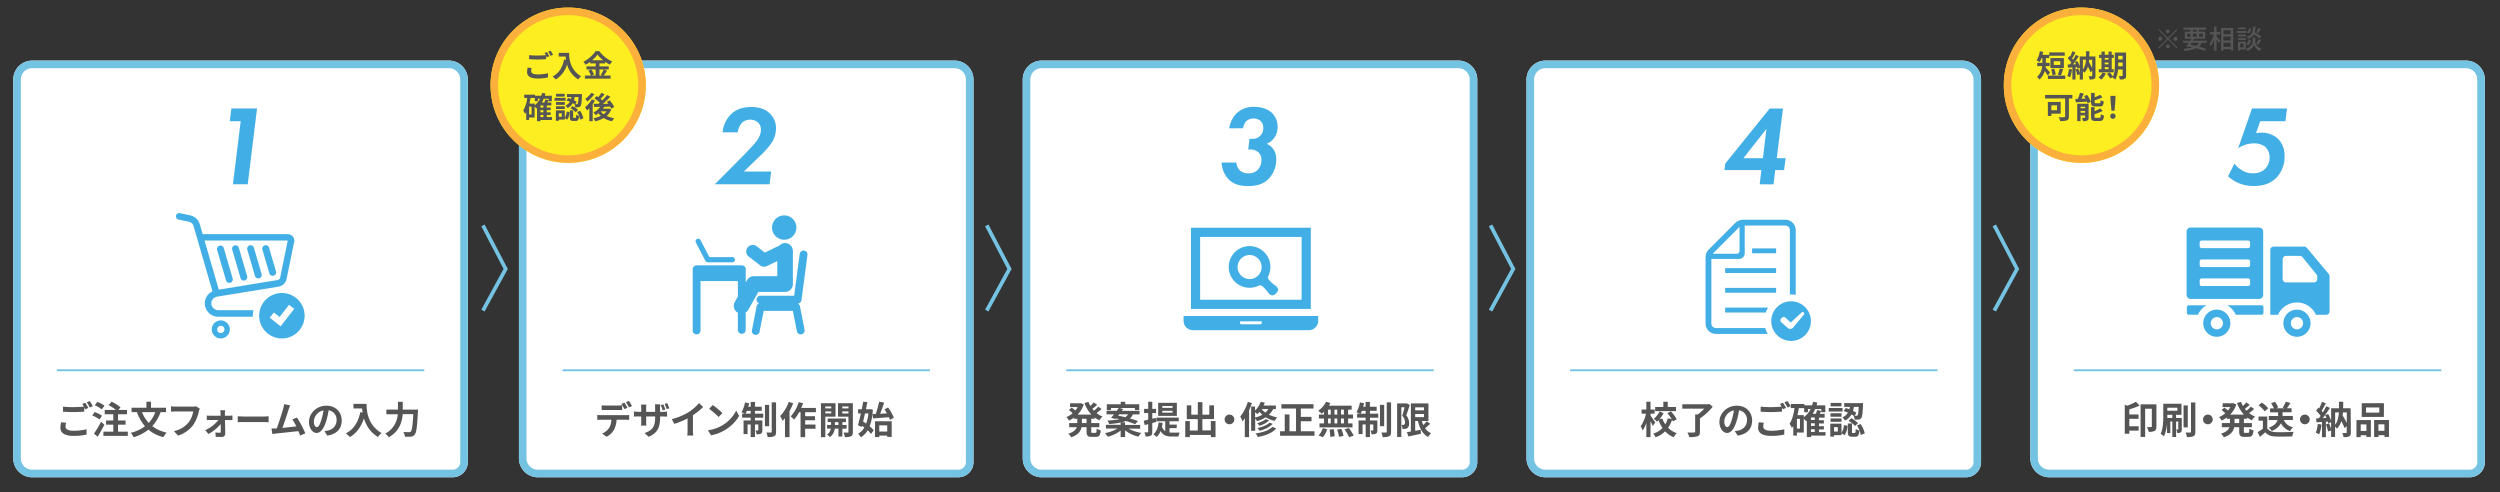 <svg id="レイヤー_1" data-name="レイヤー 1" xmlns="http://www.w3.org/2000/svg" viewBox="0 0 1320 260"><rect x="0" y="0" width="1320" height="260" fill="#333333" stroke="none"/><defs><style>.cls-1{fill:#fff;}.cls-2{fill:#74c3e2;}.cls-3{fill:#41aee5;}.cls-4{fill:#555;}.cls-5{fill:#fcee21;}.cls-6{fill:#fbb03b;}</style></defs><path class="cls-1" d="M17,32H237a10,10,0,0,1,10,10V244a8,8,0,0,1-8,8H17A10,10,0,0,1,7,242V42A10,10,0,0,1,17,32Z"/><path class="cls-2" d="M237,36a6,6,0,0,1,6,6V244a4,4,0,0,1-4,4H17a6,6,0,0,1-6-6V42a6,6,0,0,1,6-6H237m0-4H17A10,10,0,0,0,7,42V242a10,10,0,0,0,10,10H239a8,8,0,0,0,8-8V42a10,10,0,0,0-10-10Z"/><path class="cls-3" d="M127.08,64h-5.76l.84-6.72h13.56l-4.92,40H123Z"/><path class="cls-4" d="M34.61,225.22c0,1.3,1.22,2.2,4.1,2.2a28,28,0,0,0,7-.78l0,2.81a30.67,30.67,0,0,1-6.94.7c-4.58,0-6.88-1.54-6.88-4.31a14.61,14.61,0,0,1,.38-2.88l2.64.24A7.5,7.5,0,0,0,34.61,225.22Zm12-9.82-1.62.7c-.14-.3-.32-.64-.5-1v2.24c-1.4.1-3.88.24-5.78.24-2.1,0-3.84-.1-5.46-.22v-2.66a46.92,46.92,0,0,0,5.44.26c1.9,0,4.06-.12,5.6-.26a14.76,14.76,0,0,0-.86-1.42l1.58-.64A29.53,29.53,0,0,1,46.63,215.4Zm2.4-.92-1.6.68a21.2,21.2,0,0,0-1.62-2.76l1.6-.64A28.56,28.56,0,0,1,49,214.48Z"/><path class="cls-4" d="M52.53,221.48a15.38,15.38,0,0,0-3.8-2.1l1.22-1.8a16.1,16.1,0,0,1,3.9,1.9Zm2.58,2.78c-1.06,2.08-2.32,4.37-3.52,6.31l-2-1.61a53.27,53.27,0,0,0,3.78-6.3Zm-1.34-8.08a15.1,15.1,0,0,0-3.72-2.2l1.3-1.78a15.61,15.61,0,0,1,3.82,2Zm13.72,11.73v2.24H54.59v-2.24h5.24v-3.67H56V222h3.82v-3.28H55.29v-2.28h5.92a21.4,21.4,0,0,0-3.9-2.52l1.58-1.84a20,20,0,0,1,4.74,3l-1.16,1.38h4.6v2.28H62.31V222h4v2.24h-4v3.67Z"/><path class="cls-4" d="M84.79,217.6A21.65,21.65,0,0,1,80.41,225,19.07,19.07,0,0,0,88,228.42a11.78,11.78,0,0,0-1.71,2.39,19.3,19.3,0,0,1-7.92-3.95,23.58,23.58,0,0,1-7.8,4,13.91,13.91,0,0,0-1.5-2.33,20.86,20.86,0,0,0,7.48-3.46,23.67,23.67,0,0,1-4.26-7.48H69.47v-2.32h7.84v-3.16h2.42v3.16h7.94v2.32Zm-9.82,0a17.66,17.66,0,0,0,3.58,5.7A17.36,17.36,0,0,0,82,217.6Z"/><path class="cls-4" d="M105,217.14a20.55,20.55,0,0,1-3,7.28A16.08,16.08,0,0,1,94,230l-2.18-2.39a13.26,13.26,0,0,0,7.84-4.7,12.66,12.66,0,0,0,2.34-5.64H92.67c-.9,0-1.86,0-2.38.08v-2.82c.6.06,1.74.16,2.4.16h9.24a6.7,6.7,0,0,0,1.58-.16l2,1.26A8.74,8.74,0,0,0,105,217.14Z"/><path class="cls-4" d="M118.73,218.28c0,.36,0,.78,0,1.22h2.36c.52,0,1.28-.08,1.64-.12v2.42c-.48,0-1.1,0-1.54,0h-2.4c.06,2.38.12,5.1.14,7.15a1.74,1.74,0,0,1-1.94,1.76c-1,0-2.2,0-3.1-.1l-.16-2.28a18,18,0,0,0,2.3.17c.38,0,.52-.21.52-.62,0-1,0-2.44,0-4a22.76,22.76,0,0,1-6.46,5.27l-1.74-2a19.64,19.64,0,0,0,7-5.38h-4.28c-.58,0-1.3,0-1.88.08v-2.46a17.75,17.75,0,0,0,1.82.12h5.44c0-.44,0-.84,0-1.22s-.08-1.12-.16-1.66h2.58A14.66,14.66,0,0,0,118.73,218.28Z"/><path class="cls-4" d="M128.75,219.92h10.74c.94,0,1.82-.08,2.34-.12v3.14c-.48,0-1.5-.1-2.34-.1H128.75c-1.14,0-2.48,0-3.22.1V219.8C126.25,219.86,127.71,219.92,128.75,219.92Z"/><path class="cls-4" d="M152.39,216.2c-.64,2-2.26,7-3.26,9.72,2.44-.24,5.28-.56,7.3-.8a24.17,24.17,0,0,0-2.1-3.66l2.5-1a61.59,61.59,0,0,1,4.39,8.32L158.51,230c-.26-.68-.58-1.51-1-2.37-3.24.39-9.3,1-11.82,1.28l-1.88.25-.46-2.93c.68,0,1.54,0,2.2,0h.54c1.16-3,2.88-8.45,3.46-10.53a14.55,14.55,0,0,0,.48-2.32l3.18.66C153,214.58,152.69,215.32,152.39,216.2Z"/><path class="cls-4" d="M172.79,230l-1.5-2.38a17.39,17.39,0,0,0,1.86-.33,5.42,5.42,0,0,0,4.56-5.36,4.94,4.94,0,0,0-4.2-5.28,40.45,40.45,0,0,1-1.2,5.42c-1.2,4-2.92,6.53-5.1,6.53s-4.06-2.44-4.06-5.83c0-4.62,4-8.56,9.18-8.56,5,0,8.09,3.44,8.09,7.8S177.83,229.23,172.79,230Zm-5.5-4.49c.84,0,1.62-1.26,2.44-4a30,30,0,0,0,1.06-4.84,6.3,6.3,0,0,0-5.08,5.8C165.71,224.54,166.51,225.52,167.29,225.52Z"/><path class="cls-4" d="M193.55,213.24c0,3.78.54,11.08,7.91,15.43a12.4,12.4,0,0,0-1.92,2.08,16.9,16.9,0,0,1-7.37-9.87c-1.5,4.48-3.9,7.81-7.38,9.89a19,19,0,0,0-2.18-1.94c4.16-2.11,6.54-6,7.64-11.23l1.22.22c-.14-.76-.22-1.48-.28-2.16h-4.56v-2.42Z"/><path class="cls-4" d="M220.72,216.28s0,.82-.06,1.14c-.4,8-.8,11-1.68,12a2.7,2.7,0,0,1-2,1.13,20.34,20.34,0,0,1-3.2,0,5.48,5.48,0,0,0-.82-2.46c1.26.09,2.44.09,3,.09a1.18,1.18,0,0,0,.94-.31c.61-.62,1-3.25,1.32-9.19h-5.6c-.32,4.14-1.72,9-7.34,12.19a9.8,9.8,0,0,0-1.86-1.95A12.2,12.2,0,0,0,210,218.72h-6v-2.44h6.12v-4.12h2.54v4.12Z"/><path class="cls-3" d="M119.24,170a4.7,4.7,0,0,0-2.66-.82,4.76,4.76,0,1,0,3.94,7.42,4.7,4.7,0,0,0,.82-2.66,4.78,4.78,0,0,0-.38-1.85A4.7,4.7,0,0,0,119.24,170Zm-.89,4.68a1.94,1.94,0,0,1-.7.85,2,2,0,0,1-1.07.33,2,2,0,0,1-.74-.16A2,2,0,0,1,115,175a2,2,0,0,1-.32-1.07,1.86,1.86,0,0,1,.15-.75,1.92,1.92,0,0,1,1.76-1.17,1.86,1.86,0,0,1,.75.15,2,2,0,0,1,.84.7,1.88,1.88,0,0,1,.33,1.07A2,2,0,0,1,118.35,174.7Z"/><path class="cls-3" d="M121.6,149.29a1.83,1.83,0,0,0,1.24-2.27l-4.72-16.17a1.83,1.83,0,0,0-3.51,1l4.73,16.18A1.83,1.83,0,0,0,121.6,149.29Z"/><path class="cls-3" d="M127,146.84a1.82,1.82,0,0,0,3.5-1l-4.39-15a1.82,1.82,0,1,0-3.5,1Z"/><path class="cls-3" d="M134.62,145.68a1.82,1.82,0,1,0,3.5-1l-4.05-13.86a1.82,1.82,0,1,0-3.5,1Z"/><path class="cls-3" d="M142.24,144.43a1.83,1.83,0,0,0,3.51-1l-3.7-12.65a1.82,1.82,0,0,0-3.5,1Z"/><path class="cls-3" d="M115.25,163.77a3.58,3.58,0,0,1-1.43-.29,3.74,3.74,0,0,1-1.63-1.34,3.52,3.52,0,0,1,1.11-5,4.51,4.51,0,0,1,1.34-.51l32.45-5.28a5.16,5.16,0,0,0,4.23-4.08l4-19.51h0a3.23,3.23,0,0,0,.07-.69,3.44,3.44,0,0,0-3.44-3.44H107l-1.53-5.26h0a6.71,6.71,0,0,0-5-4.65l-5.49-1.18a1.72,1.72,0,1,0-.72,3.37l5.49,1.18a3.27,3.27,0,0,1,2.45,2.27l10,34.48a6.82,6.82,0,0,0-.66.34,7,7,0,0,0-2.53,2.61,7.27,7.27,0,0,0-.88,3.32h0v.17h0a7.14,7.14,0,0,0,3.14,5.74,7.12,7.12,0,0,0,4,1.22h18.24c0-.17,0-.33,0-.5a15,15,0,0,1,.29-2.94ZM108,127h43.93l-4,19.52a1.71,1.71,0,0,1-1.41,1.35l-31,5.05Z"/><path class="cls-3" d="M148.84,154.7a12,12,0,1,0,12,12A12,12,0,0,0,148.84,154.7Zm-.68,17.61-5.74-4.59L144.6,165l3,2.38,5-6.45,2.76,2.14Z"/><rect class="cls-2" x="30" y="195" width="194" height="1"/><path class="cls-1" d="M284,32H504a10,10,0,0,1,10,10V244a8,8,0,0,1-8,8H284a10,10,0,0,1-10-10V42A10,10,0,0,1,284,32Z"/><path class="cls-2" d="M504,36a6,6,0,0,1,6,6V244a4,4,0,0,1-4,4H284a6,6,0,0,1-6-6V42a6,6,0,0,1,6-6H504m0-4H284a10,10,0,0,0-10,10V242a10,10,0,0,0,10,10H506a8,8,0,0,0,8-8V42a10,10,0,0,0-10-10Z"/><path class="cls-3" d="M390.66,84c1.86-1.86,6.42-6.6,7.86-8.34s3.24-4.08,3.24-7.14a5.14,5.14,0,0,0-1.68-4,6.33,6.33,0,0,0-4-1.32,6.14,6.14,0,0,0-4.38,1.68,9,9,0,0,0-2.16,5h-8a15.42,15.42,0,0,1,3.78-8.88c3.24-3.6,7.38-4.5,11.34-4.5,3.36,0,7.08.66,10,3.6a10.58,10.58,0,0,1,3.06,7.74A13.9,13.9,0,0,1,407,76a49.61,49.61,0,0,1-6.48,7.08l-7.8,7.5h14.46l-.84,6.72H377.4Z"/><path class="cls-4" d="M317.27,219.2h13.1a15.13,15.13,0,0,0,1.82-.12v2.6c-.5,0-1.26-.06-1.82-.06h-4.82a12.69,12.69,0,0,1-1.28,5.14,9.44,9.44,0,0,1-4,3.85l-2.34-1.7a8.19,8.19,0,0,0,3.62-2.87,8.59,8.59,0,0,0,1.24-4.42h-5.5c-.58,0-1.36,0-1.92.08v-2.62A15.23,15.23,0,0,0,317.27,219.2Zm2.54-5.08h6.54a15.7,15.7,0,0,0,2.16-.16v2.58c-.68,0-1.46-.06-2.16-.06h-6.54c-.68,0-1.54,0-2.14.06V214A15,15,0,0,0,319.81,214.12Zm11.48,1.2-1.6.7a25.46,25.46,0,0,0-1.58-2.78l1.6-.66C330.21,213.32,330.91,214.58,331.29,215.32Zm2.4-.92-1.6.7a23.6,23.6,0,0,0-1.6-2.76l1.58-.66A31.28,31.28,0,0,1,333.69,214.4Z"/><path class="cls-4" d="M342.49,230.65l-2.14-2c3.86-1.37,5.56-3.09,5.56-8v-.76h-4.74v2.72c0,.9.06,1.7.08,2.1h-2.8a16.17,16.17,0,0,0,.12-2.1v-2.72h-1.7c-1,0-1.72.06-2.16.08v-2.72a13.22,13.22,0,0,0,2.16.18h1.7v-2c0-.58-.06-1.18-.12-1.8h2.84a16,16,0,0,0-.12,1.82v2h4.74v-2.1a13.2,13.2,0,0,0-.12-1.86h2.86a12.85,12.85,0,0,0-.14,1.86v2.1H350a11.85,11.85,0,0,0,2.2-.14v2.66c-.44,0-1.14-.06-2.18-.06h-1.5v.66C348.51,225.48,347.33,228.5,342.49,230.65Zm8.8-14.41-1.38.44a26.48,26.48,0,0,0-1-2.74l1.34-.44A20.28,20.28,0,0,1,351.29,216.24Zm2.11-.66L352,216a17.91,17.91,0,0,0-1.08-2.72l1.36-.44C352.67,213.66,353.13,214.82,353.4,215.58Z"/><path class="cls-4" d="M363.45,217.7a25.64,25.64,0,0,0,5.64-4.86l2.16,2.06a36.68,36.68,0,0,1-5.38,4.34v8.09a13.75,13.75,0,0,0,.18,2.62h-3.16a22.53,22.53,0,0,0,.14-2.62v-6.41A40.08,40.08,0,0,1,356,223.8l-1.26-2.52A32.16,32.16,0,0,0,363.45,217.7Z"/><path class="cls-4" d="M381.43,224.56a18.83,18.83,0,0,0,7.28-7.78l1.57,2.82a21.39,21.39,0,0,1-7.41,7.4,21.67,21.67,0,0,1-7.42,2.83l-1.68-2.65A20.44,20.44,0,0,0,381.43,224.56Zm0-6.46-2,2.08a41.58,41.58,0,0,0-5-4.32l1.88-2A40.39,40.39,0,0,1,381.43,218.1Z"/><path class="cls-4" d="M398.61,218.42H403v2.14h-4.38V222h3.9v5.11c0,.91-.14,1.48-.72,1.82a4.36,4.36,0,0,1-2.32.36,7.48,7.48,0,0,0-.58-2,7.27,7.27,0,0,0,1.24,0c.18,0,.24,0,.24-.24v-2.92h-1.76v6.65h-2.26v-6.65h-1.64v5.07h-2.12V222h3.76v-1.46h-4.54v-2.14h1.5a18.49,18.49,0,0,0-1.8-.76,15.62,15.62,0,0,0,1.84-5.18l2.18.46a18.64,18.64,0,0,1-.46,1.82h1.28v-2.52h2.26v2.52h3.58v2.16h-3.58Zm-2.26,0v-1.5h-2c-.22.56-.46,1.06-.68,1.5Zm9.76,6.6h-2.22V213.76h2.22Zm3.65-12.56V228c0,1.28-.26,1.92-1,2.32a8.2,8.2,0,0,1-3.44.46,10.44,10.44,0,0,0-.7-2.4c1,0,2.06,0,2.4,0s.44-.11.44-.45v-15.5Z"/><path class="cls-4" d="M418.79,212.92a31.15,31.15,0,0,1-1.92,4.16v13.71h-2.4v-10c-.42.5-.84,1-1.24,1.44a16.25,16.25,0,0,0-1.32-2.54,20.81,20.81,0,0,0,4.56-7.48Zm6.34,4.72v2.1h5.18v2.16h-5.18v2.26h5.45v2.2h-5.45v4.45h-2.44V217.64h-.76a22.21,22.21,0,0,1-2.62,3.88,16.18,16.18,0,0,0-1.82-1.66,19.85,19.85,0,0,0,4.24-7.54l2.3.58a23.64,23.64,0,0,1-1,2.48h7.77v2.26Z"/><path class="cls-4" d="M435.77,220v10.85h-2.32V212.88h7.7V220Zm0-5.38v1h3.14v-1Zm3.14,3.66v-1.08h-3.14v1.08Zm5.86,8.06v4.13h-2.08V226.3h-1.92a6.53,6.53,0,0,1-2.56,4.49,9.51,9.51,0,0,0-1.52-1.37,4.64,4.64,0,0,0,2-3.12h-2v-1.94h2.1v-1.5H437V221h9.66v1.88h-1.88v1.5H447v1.94Zm-2.08-1.94v-1.5h-1.86v1.5Zm7.62,3.67c0,1.22-.22,1.88-.93,2.26a7.18,7.18,0,0,1-3.29.46,8.42,8.42,0,0,0-.72-2.37c.9,0,1.88,0,2.18,0s.42-.12.42-.41v-8h-5.5v-7.12h7.84Zm-5.58-13.45v1H448v-1Zm3.24,3.7v-1.12h-3.24v1.12Z"/><path class="cls-4" d="M460.85,216.26a29.61,29.61,0,0,1-1.66,8.86,13.8,13.8,0,0,1,2.14,2.09l-1.42,1.9a14,14,0,0,0-1.76-1.89,11,11,0,0,1-3.62,3.67,9.59,9.59,0,0,0-1.44-1.9,8.26,8.26,0,0,0,3.26-3.27c-.4-.32-.82-.64-1.22-.92l-.2.7-1.92-1c.48-1.64,1-3.86,1.52-6.18h-1.46V216.1H455c.28-1.38.54-2.74.74-4l2.24.22c-.22,1.18-.48,2.46-.76,3.76H459l.4-.06Zm-4.12,2c-.34,1.5-.7,3-1,4.34.52.32,1.06.68,1.6,1.06a23.17,23.17,0,0,0,1.2-5.4Zm5.64.34a46.44,46.44,0,0,0,1.82-6.5l2.64.46c-.64,2-1.4,4.16-2.14,5.9l3.62-.2c-.42-.74-.85-1.46-1.3-2.1l1.88-1a22.11,22.11,0,0,1,3.05,5.42l-2.06,1.1a10.73,10.73,0,0,0-.5-1.38c-3,.24-6.13.46-8.41.62l-.24-2.28Zm-.36,3.84h8.81v8.27h-2.36V230h-4.21v.78H462Zm2.24,2.14v3.28h4.21V224.6Z"/><rect class="cls-2" x="297" y="195" width="194" height="1"/><polygon class="cls-2" points="255.88 164.48 254.12 163.52 265.87 141.99 254.11 119.46 255.89 118.54 268.13 142.01 255.88 164.48"/><path class="cls-1" d="M550,32H770a10,10,0,0,1,10,10V244a8,8,0,0,1-8,8H550a10,10,0,0,1-10-10V42A10,10,0,0,1,550,32Z"/><path class="cls-2" d="M770,36a6,6,0,0,1,6,6V244a4,4,0,0,1-4,4H550a6,6,0,0,1-6-6V42a6,6,0,0,1,6-6H770m0-4H550a10,10,0,0,0-10,10V242a10,10,0,0,0,10,10H772a8,8,0,0,0,8-8V42a10,10,0,0,0-10-10Z"/><path class="cls-3" d="M649,67.76a15,15,0,0,1,3.66-7.68,12.76,12.76,0,0,1,9.54-3.66c5,0,8,1.8,9.54,3.36A10.2,10.2,0,0,1,674.6,67a9.82,9.82,0,0,1-1.8,5.76,9.12,9.12,0,0,1-4,3.18,7.81,7.81,0,0,1,3.54,2.88,8.43,8.43,0,0,1,1.5,5.16,14.64,14.64,0,0,1-3.6,10c-3.36,3.72-7.56,4.26-11.34,4.26-3.18,0-7-.48-10-3.36a13.74,13.74,0,0,1-3.9-9.06h7.8a6.61,6.61,0,0,0,2,4.32,6.5,6.5,0,0,0,4.26,1.38,6.62,6.62,0,0,0,5.1-1.92,7.51,7.51,0,0,0,1.86-5.22,5,5,0,0,0-1.92-4.26,7.06,7.06,0,0,0-4.38-1.2h-.66l.66-5.64h1.08A5.52,5.52,0,0,0,667,67.4a4.71,4.71,0,0,0-1.5-3.6A5.88,5.88,0,0,0,658,64a6.83,6.83,0,0,0-1.62,3.72Z"/><path class="cls-4" d="M576.18,221.12v2.26h4.27v2.18h-4.27v2.16c0,.73.08.85.64.85h1.54c.52,0,.62-.4.7-2.29a6,6,0,0,0,2.15.94c-.25,2.65-.87,3.45-2.63,3.45H576.4c-2.16,0-2.7-.7-2.7-2.92v-2.19h-2.64c-.44,2.11-1.76,4.09-5.46,5.33a8.82,8.82,0,0,0-1.52-1.9c2.76-.85,4-2.09,4.46-3.43h-4v-2.18h4.28v-2.26h-1.68v-.66a16.35,16.35,0,0,1-2.66,1.58,10.34,10.34,0,0,0-1.44-1.8,12.37,12.37,0,0,0,3.32-2.06,21.35,21.35,0,0,0-2-1.7l1.5-1.24c.6.42,1.36,1,1.92,1.48a11.19,11.19,0,0,0,1.26-1.8H565v-2h5.22l.42-.08,1.58.74a13.91,13.91,0,0,1-3.24,5.32h7.24a18.3,18.3,0,0,1-3.64-6.12l2.14-.6a13.89,13.89,0,0,0,1,2.14,18.89,18.89,0,0,0,1.78-1.86l1.8,1.28c-.82.74-1.74,1.52-2.56,2.12.28.36.58.7.88,1a16.79,16.79,0,0,0,2.26-2.16l1.74,1.24A25.64,25.64,0,0,1,579,218.1a12.11,12.11,0,0,0,3.13,1.84,8.35,8.35,0,0,0-1.65,2,13.94,13.94,0,0,1-2.46-1.5v.64Zm-2.48,0h-2.46v2.26h2.46Z"/><path class="cls-4" d="M595.9,226.3a20.16,20.16,0,0,0,6.68,2.27,10.48,10.48,0,0,0-1.52,2,18.29,18.29,0,0,1-7-3.37v3.57h-2.36v-3.45a17.72,17.72,0,0,1-6.82,3.27,9,9,0,0,0-1.46-1.92,19.45,19.45,0,0,0,6.6-2.39h-6.1v-2h7.78V223.1a43.7,43.7,0,0,1-6.14.78,6,6,0,0,0-.78-1.84,39.7,39.7,0,0,0,6.26-.7c-.64-.14-1.28-.3-1.88-.42l-.26.3-2.26-.62c.48-.52,1-1.16,1.56-1.84h-3.94V216.9h5.36c.38-.52.76-1,1.08-1.48h-4.1v1.1h-2.2v-3.06h7.34v-1.32h2.38v1.32h7.4v3.06h-2.3v-1.1h-8L593,216c-.22.3-.44.62-.68.94h9.35v1.86h-3.53a5.94,5.94,0,0,1-1.54,2.16c1.62.46,3.1.92,4.22,1.34l-1.42,1.68a43.94,43.94,0,0,0-5-1.68,12.84,12.84,0,0,1-2.24.72h1.86v1.36h8v2Zm-5.52-6.84c1.16.22,2.44.5,3.72.82a4.18,4.18,0,0,0,1.5-1.52h-4.68Z"/><path class="cls-4" d="M608.4,223.36V228c0,1.1-.18,1.68-.78,2a4.94,4.94,0,0,1-2.76.46,7.88,7.88,0,0,0-.62-2.19,14.54,14.54,0,0,0,1.66,0c.24,0,.34-.08.34-.34v-4l-1.84.52-.54-2.3c.68-.14,1.48-.36,2.38-.58V218.1h-2.16v-2.2h2.16v-3.78h2.16v3.78h2v2.2h-2v3l1.8-.48.32,2.14Zm9.1,5c.46,0,.9.05,1.4.05h4a6.91,6.91,0,0,0-.63,2.08H618.8c-2.62,0-4.64-.49-6-2.9a8.89,8.89,0,0,1-2.08,3.14,13.65,13.65,0,0,0-1.76-1.42c1.66-1.32,2.48-3.55,2.78-6.27l2.16.26a18.18,18.18,0,0,1-.38,2,4.52,4.52,0,0,0,1.74,2.35v-5.23h-4.7v-1.92h11.82v1.92H617.5v1.76h3.82v1.86H617.5Zm3.88-8.77h-9.86v-6.9h9.86Zm-2.28-5.22h-5.4v1h5.4Zm0,2.52h-5.4v1h5.4Z"/><path class="cls-4" d="M641.8,222.32v8.47h-2.48v-1.14H628.24v1.16h-2.42v-8.49h2.42v5h4.18v-6h-5.8V214H629v4.94h3.44v-6.62h2.44v6.62h3.64V214H641v7.26h-6.14v6h4.46v-5Z"/><path class="cls-4" d="M651.72,221.46a2.56,2.56,0,1,1-2.56-2.56A2.58,2.58,0,0,1,651.72,221.46Z"/><path class="cls-4" d="M661,212.84c-.42,1.24-.92,2.54-1.48,3.78v14.17h-2.26v-10a16,16,0,0,1-1.26,1.68,18.7,18.7,0,0,0-1.14-2.56,22.65,22.65,0,0,0,4-7.72Zm11.2,3.2a10.84,10.84,0,0,1-2.22,2.94,15.51,15.51,0,0,0,4.36,1.34,9.13,9.13,0,0,0-1.27,1.9,15.06,15.06,0,0,1-4.77-1.9,17.24,17.24,0,0,1-4.56,2.06,8.73,8.73,0,0,0-1-1.44v6.52H660.6v-12.8h2.06v2.12a12.16,12.16,0,0,0,3-4.66l2.14.5a14.08,14.08,0,0,1-.64,1.5h6.51V216Zm-9.5,4.44a15.19,15.19,0,0,0,3.82-1.48,13.26,13.26,0,0,1-1.48-1.54,11,11,0,0,1-1.16,1.2,11.43,11.43,0,0,0-1.18-1Zm11.14,5.72c-2.08,2.45-5.62,3.79-9.7,4.53a8.57,8.57,0,0,0-1.2-1.89c3.68-.5,7.14-1.58,8.86-3.46ZM670.1,222a12.94,12.94,0,0,1-5.08,2.8,6.18,6.18,0,0,0-1.26-1.36,12,12,0,0,0,4.6-2.16Zm1.93,1.8a14.66,14.66,0,0,1-7,3.63A7.05,7.05,0,0,0,663.9,226c2.5-.52,5.1-1.52,6.42-2.84ZM666.16,216a9.4,9.4,0,0,0,1.92,1.84,7.79,7.79,0,0,0,1.6-1.84Z"/><path class="cls-4" d="M694.06,227.72v2.35H675.88v-2.35h2.46v-8.88h2.5v8.88h3.46v-12h-7.72v-2.32h16.95v2.32h-6.69v4.4h5.64v2.32h-5.64v5.26Z"/><path class="cls-4" d="M699.08,217.42a13.74,13.74,0,0,1-1.18,1A22,22,0,0,0,696,216.9a12.3,12.3,0,0,0,4.14-4.78l2.32.68a10.77,10.77,0,0,1-.78,1.4h12v2.1h-1.88v2.56h2.61V221h-2.61v2.54h2.32v2.12H696.7v-2.12h2.38V221H696.4v-2.12h2.68Zm-2.88,12.49a9.9,9.9,0,0,0,2.24-3.85l2.3.57a11,11,0,0,1-2.28,4.2Zm5-11h1.44V216.3h-1.44Zm0,4.66h1.44V221h-1.44Zm3,3a26.29,26.29,0,0,1,.5,3.75l-2.32.34a25.64,25.64,0,0,0-.38-3.83Zm1.86-7.64V216.3H704.6v2.56ZM704.6,221v2.54h1.48V221Zm3.62,5.44a22.38,22.38,0,0,1,1.16,3.73l-2.38.46a21.62,21.62,0,0,0-1-3.81Zm1.36-10.12h-1.52v2.56h1.52Zm0,4.68h-1.52v2.54h1.52Zm2.64,5a27.31,27.31,0,0,1,2.53,4l-2.45.82a25.76,25.76,0,0,0-2.36-4.1Z"/><path class="cls-4" d="M723.34,218.42h4.38v2.14h-4.38V222h3.9v5.11c0,.91-.14,1.48-.72,1.82a4.36,4.36,0,0,1-2.32.36,7.48,7.48,0,0,0-.58-2,7.27,7.27,0,0,0,1.24,0c.18,0,.24,0,.24-.24v-2.92h-1.76v6.65h-2.26v-6.65h-1.64v5.07h-2.12V222h3.76v-1.46h-4.54v-2.14H718a18.49,18.49,0,0,0-1.8-.76,15.62,15.62,0,0,0,1.84-5.18l2.18.46a18.64,18.64,0,0,1-.46,1.82h1.28v-2.52h2.26v2.52h3.58v2.16h-3.58Zm-2.26,0v-1.5h-2c-.22.56-.46,1.06-.68,1.5Zm9.76,6.6h-2.22V213.76h2.22Zm3.65-12.56V228c0,1.28-.27,1.92-1,2.32a8.2,8.2,0,0,1-3.44.46,10.44,10.44,0,0,0-.7-2.4c1,0,2.06,0,2.4,0s.45-.11.45-.45v-15.5Z"/><path class="cls-4" d="M744.36,213.82c-.56,1.74-1.24,3.94-1.86,5.5A6,6,0,0,1,744,223.4a2.87,2.87,0,0,1-.92,2.6,2.57,2.57,0,0,1-1.18.46,10.09,10.09,0,0,1-1.38,0,5.2,5.2,0,0,0-.54-2.12c.38,0,.68,0,.94,0a1,1,0,0,0,.58-.18,1.36,1.36,0,0,0,.36-1.12,5.26,5.26,0,0,0-1.48-3.52c.42-1.28.88-3.08,1.24-4.48H739.9v15.71h-2.22V213h4.72l.34-.1Zm10.81,9.94c-.87.82-1.85,1.68-2.71,2.34a7.56,7.56,0,0,0,3.15,2.63,8.23,8.23,0,0,0-1.55,2c-2.93-1.56-4.5-4.55-5.4-8.45h-1.44v5.16c.94-.16,1.92-.33,2.88-.52l.18,2.09c-2.3.54-4.76,1-6.64,1.46l-.78-2.31,2.08-.31V213h9.28v9.3h-3.48a15.15,15.15,0,0,0,.76,2.12,17.74,17.74,0,0,0,1.8-2Zm-7.95-8.7v1.58h4.64v-1.58Zm0,5.2h4.64v-1.68h-4.64Z"/><rect class="cls-2" x="563" y="195" width="194" height="1"/><polygon class="cls-2" points="521.88 164.48 520.12 163.52 531.87 141.99 520.11 119.46 521.89 118.54 534.13 142.01 521.88 164.48"/><path class="cls-1" d="M816,32h220a10,10,0,0,1,10,10V244a8,8,0,0,1-8,8H816a10,10,0,0,1-10-10V42A10,10,0,0,1,816,32Z"/><path class="cls-2" d="M1036,36a6,6,0,0,1,6,6V244a4,4,0,0,1-4,4H816a6,6,0,0,1-6-6V42a6,6,0,0,1,6-6h220m0-4H816a10,10,0,0,0-10,10V242a10,10,0,0,0,10,10h222a8,8,0,0,0,8-8V42a10,10,0,0,0-10-10Z"/><path class="cls-3" d="M938.14,83.54h4.68L942,89.78h-4.68l-.9,7.56h-7.32l.9-7.56H910.48L911,86.3l23.4-29h7Zm-7.32,0,1.86-15.48L920.5,83.54Z"/><path class="cls-4" d="M872.67,224.9c-.26-.64-.74-1.6-1.2-2.5v8.39h-2.2V223.3a16.21,16.21,0,0,1-1.92,4,10.9,10.9,0,0,0-1.08-2.16,20,20,0,0,0,2.82-6.72h-2.34v-2.2h2.52v-4.1h2.2v4.1h2.18v2.2h-2.18v1c.56.74,2.14,3.12,2.5,3.68Zm10.6-2.38a8.82,8.82,0,0,0-.44-.86,15.92,15.92,0,0,1-2.06,4.22,11.81,11.81,0,0,0,4.56,2.85,10.44,10.44,0,0,0-1.66,2.12,12.78,12.78,0,0,1-4.46-3.1,13.66,13.66,0,0,1-5.06,3.12,9.66,9.66,0,0,0-1.22-1.91,11.47,11.47,0,0,0,4.86-3,18.78,18.78,0,0,1-2.08-4.1c-.28.28-.58.54-.86.78a9.79,9.79,0,0,0-1.62-1.5,11.35,11.35,0,0,0,3-3.9l2.14.88a15.29,15.29,0,0,1-2.2,3.26l1.52-.42a13.24,13.24,0,0,0,1.6,3.08,11.82,11.82,0,0,0,1.3-3.2l2.06.42a23.82,23.82,0,0,0-2.28-3.06l1.84-1a18.51,18.51,0,0,1,3.11,4.18Zm1.64-5.44h-11V214.9h4.32v-2.78h2.34v2.78h4.38Z"/><path class="cls-4" d="M904.33,214.74a30.64,30.64,0,0,1-6.76,6.18V228c0,1.38-.34,2-1.32,2.38a14.05,14.05,0,0,1-4.34.4,9.93,9.93,0,0,0-.94-2.44c1.4.08,3,.08,3.5,0s.58-.09.58-.43v-9.07h1.34a23,23,0,0,0,3.46-3.06h-11.6v-2.34h13.64l.58-.16Z"/><path class="cls-4" d="M917.49,230l-1.5-2.38a17.39,17.39,0,0,0,1.86-.33,5.42,5.42,0,0,0,4.56-5.36,4.94,4.94,0,0,0-4.2-5.28,40.45,40.45,0,0,1-1.2,5.42c-1.2,4-2.92,6.53-5.1,6.53s-4.06-2.44-4.06-5.83c0-4.62,4-8.56,9.18-8.56,5,0,8.09,3.44,8.09,7.8S922.53,229.23,917.49,230Zm-5.5-4.49c.84,0,1.62-1.26,2.44-4a30,30,0,0,0,1.06-4.84,6.3,6.3,0,0,0-5.08,5.8C910.41,224.54,911.21,225.52,912,225.52Z"/><path class="cls-4" d="M931,225.22c0,1.3,1.22,2.2,4.1,2.2a28,28,0,0,0,7-.78l0,2.81a30.67,30.67,0,0,1-6.94.7c-4.58,0-6.88-1.54-6.88-4.31a14.61,14.61,0,0,1,.38-2.88l2.64.24A7.5,7.5,0,0,0,931,225.22Zm12-9.82-1.63.7c-.14-.3-.32-.64-.5-1v2.24c-1.4.1-3.88.24-5.78.24-2.1,0-3.84-.1-5.46-.22v-2.66a46.92,46.92,0,0,0,5.44.26c1.9,0,4.06-.12,5.6-.26a14.76,14.76,0,0,0-.86-1.42l1.58-.64C941.93,213.38,942.65,214.66,943,215.4Zm2.4-.92-1.61.68a21.2,21.2,0,0,0-1.62-2.76l1.6-.64A28.73,28.73,0,0,1,945.44,214.48Z"/><path class="cls-4" d="M963.86,230h-7.63v.78H954v-8.75c-.14.12-.3.24-.44.34a16.56,16.56,0,0,0-1.16-1.36v7.37h-3.62V230h-1.92V224.9a10.41,10.41,0,0,1-.72,1.1,12.13,12.13,0,0,0-1.26-2.26c1.4-2,2.16-5,2.62-8.28h-1.94V213.3h7.16V214h4.06a18.15,18.15,0,0,0,.52-1.86l2.24.4c-.12.5-.26,1-.4,1.46h4.62v3.64h-2.1V216h-3.26a16.31,16.31,0,0,1-1.28,2.5h1.62a14.35,14.35,0,0,0,.7-2l2.16.46c-.24.54-.5,1.06-.76,1.56h2.56v2h-3v1.34H963v1.74h-2.59v1.42H963v1.73h-2.59v1.41h3.49Zm-13.47-8.83h-1.62v5.14h1.62Zm2-.88A12.06,12.06,0,0,0,956,216h-1.4v1.64h-2v-2.16h-2.82c-.18,1.26-.42,2.5-.7,3.7h3.38Zm5.8.12h-2v1.34h2Zm0,3.08h-2v1.42h2Zm-2,4.56h2v-1.41h-2Z"/><path class="cls-4" d="M972.85,217.3h-7.26v-1.88h7.26Zm-.52,11.23a9.11,9.11,0,0,0,1.28-4.13l1.88.48a9.53,9.53,0,0,1-1.54,4.87l-1.62-1v1h-3.94v.78h-2V223.7h5.9Zm0-8.51h-5.82V218.2h5.82Zm-5.82.92h5.82v1.78h-5.82Zm5.76-6.4h-5.7v-1.8h5.7Zm-1.9,11h-2v2.3h2Zm4.2-10.1c.6.18,1.24.42,1.88.66q.18-.63.3-1.26h-3v-2h9.92s0,.6,0,.88c-.2,4.52-.4,6.38-.94,7a1.79,1.79,0,0,1-1.32.76,13.45,13.45,0,0,1-2.16.08,5.74,5.74,0,0,0-.56-2.08c-.34-.22-.7-.44-1.1-.66a8.13,8.13,0,0,1-3.44,3.26,5.65,5.65,0,0,0-1.34-1.68,6.58,6.58,0,0,0,2.88-2.52,23.36,23.36,0,0,0-2.2-.84Zm4.74,13.13c.38,0,.46-.27.52-2.11a5.74,5.74,0,0,0,1.94.87c-.22,2.62-.8,3.28-2.22,3.28h-1.64c-1.88,0-2.26-.66-2.26-2.65v-4.38h2.2V228c0,.55,0,.62.4.62Zm-1.84-7.75A13.89,13.89,0,0,1,981,223.4l-1.48,1.52a15,15,0,0,0-3.48-2.68Zm1.42-6a15.81,15.81,0,0,1-.5,2.14,16.19,16.19,0,0,1,1.82,1l-1,1.54c.42,0,.76,0,1,0a.62.62,0,0,0,.6-.24c.28-.32.44-1.5.58-4.46Zm3.52,9.06a14.66,14.66,0,0,1,2.18,4.94l-2.1.87a14.83,14.83,0,0,0-2-5.05Z"/><rect class="cls-2" x="829" y="195" width="194" height="1"/><polygon class="cls-2" points="787.88 164.48 786.12 163.52 797.87 141.99 786.11 119.46 787.89 118.54 800.13 142.01 787.88 164.48"/><path class="cls-1" d="M1082,32h220a10,10,0,0,1,10,10V244a8,8,0,0,1-8,8H1082a10,10,0,0,1-10-10V42A10,10,0,0,1,1082,32Z"/><path class="cls-2" d="M1302,36a6,6,0,0,1,6,6V244a4,4,0,0,1-4,4H1082a6,6,0,0,1-6-6V42a6,6,0,0,1,6-6h220m0-4H1082a10,10,0,0,0-10,10V242a10,10,0,0,0,10,10h222a8,8,0,0,0,8-8V42a10,10,0,0,0-10-10Z"/><path class="cls-3" d="M1206.72,64H1193.4l-2.22,6.3a18.33,18.33,0,0,1,2.82-.24,12.38,12.38,0,0,1,9,3.42,12.57,12.57,0,0,1,3.24,9,16,16,0,0,1-3.84,10.86c-3.66,4.08-8.46,4.86-12.42,4.86a20.28,20.28,0,0,1-8.22-1.62,21.52,21.52,0,0,1-5.34-3.48l3.36-6.72a14.13,14.13,0,0,0,4,3.54,10.5,10.5,0,0,0,5.7,1.56,9,9,0,0,0,6.54-2.34,8.45,8.45,0,0,0,2.34-5.88,7.63,7.63,0,0,0-2.28-5.7,9.72,9.72,0,0,0-6.06-1.86,14.88,14.88,0,0,0-8.28,2.58l7.32-21h18.48Z"/><path class="cls-4" d="M1129.72,214.14a38.1,38.1,0,0,1-5.44,2v2.7h4.88v2.28h-4.88v3.94h4.92v2.31h-4.92V229h-2.4V213.72l1.3.48a25.31,25.31,0,0,0,4.58-2.08Zm8.86,11.08c0,1.12-.21,1.91-.95,2.32a6.63,6.63,0,0,1-3.13.46,8.65,8.65,0,0,0-.9-2.5c.92,0,1.88,0,2.18,0s.38-.12.38-.38v-9.32h-3.52v14.91h-2.4V213.48h8.34Z"/><path class="cls-4" d="M1152,226.63c0,.79-.1,1.33-.58,1.66a3,3,0,0,1-1.82.36,6.06,6.06,0,0,0-.56-1.86h.88c.16,0,.2-.05.2-.22v-4h-1.14v8.15h-2v-8.15h-1.06v6.09h-1.72V223.2a20,20,0,0,1-1.62,7.23,7.51,7.51,0,0,0-1.76-1.32c1.28-2.69,1.38-6.57,1.38-9.37v-6.58h9.64V219h-2.88v1.68h3Zm-7.66-11.35v1.6h5.3v-1.6Zm2.66,5.38V219h-2.66v1.68Zm8.14,5h-2.22V214.06h2.22Zm4-13.14V228c0,1.28-.26,1.94-1,2.32a8.2,8.2,0,0,1-3.44.46,10.53,10.53,0,0,0-.72-2.4c1,0,2.08,0,2.42,0s.44-.11.44-.42V212.5Z"/><path class="cls-4" d="M1168.32,221.46a2.56,2.56,0,1,1-2.56-2.56A2.58,2.58,0,0,1,1168.32,221.46Z"/><path class="cls-4" d="M1184.78,221.12v2.26H1189v2.18h-4.26v2.16c0,.73.08.85.64.85H1187c.52,0,.62-.4.7-2.29a6,6,0,0,0,2.14.94c-.24,2.65-.85,3.45-2.62,3.45H1185c-2.16,0-2.7-.7-2.7-2.92v-2.19h-2.64c-.44,2.11-1.76,4.09-5.46,5.33a8.82,8.82,0,0,0-1.52-1.9c2.76-.85,4-2.09,4.46-3.43h-4v-2.18h4.28v-2.26h-1.68v-.66a16.35,16.35,0,0,1-2.66,1.58,10.34,10.34,0,0,0-1.44-1.8,12.37,12.37,0,0,0,3.32-2.06,21.35,21.35,0,0,0-2-1.7l1.5-1.24c.6.42,1.36,1,1.92,1.48a11.19,11.19,0,0,0,1.26-1.8h-4.08v-2h5.22l.42-.08,1.58.74a13.91,13.91,0,0,1-3.24,5.32h7.24a18.3,18.3,0,0,1-3.64-6.12l2.14-.6a13.89,13.89,0,0,0,1,2.14,20.32,20.32,0,0,0,1.79-1.86l1.79,1.28c-.82.74-1.74,1.52-2.56,2.12.28.36.58.7.88,1a16.21,16.21,0,0,0,2.26-2.16l1.75,1.24a28,28,0,0,1-2.67,2.16,12.27,12.27,0,0,0,3.13,1.84,8.35,8.35,0,0,0-1.65,2,14.31,14.31,0,0,1-2.46-1.5v.64Zm-2.48,0h-2.46v2.26h2.46Z"/><path class="cls-4" d="M1197.12,226.17c.82,1.33,2.32,1.87,4.4,2,2.34.09,6.85,0,9.51-.17a12.78,12.78,0,0,0-.74,2.41c-2.41.12-6.43.16-8.81.06s-4.1-.66-5.4-2.22c-.88.78-1.76,1.56-2.86,2.4l-1.16-2.48a26.41,26.41,0,0,0,2.74-1.85v-4.22h-2.3v-2.18h4.62Zm-1.38-9a15.13,15.13,0,0,0-3.22-3.16l1.76-1.44a16,16,0,0,1,3.34,3Zm10.08,4.62a7,7,0,0,0,4.87,3.82,8.61,8.61,0,0,0-1.51,2,8.24,8.24,0,0,1-4.82-4.13,9.47,9.47,0,0,1-4.86,4.08,7.48,7.48,0,0,0-1.58-1.72c3-1.12,4.2-2.62,4.64-4.06h-4.64v-2.14h4.9v-1.92h-4.22v-2.1h2a13.17,13.17,0,0,0-1.48-2.66l2-.84a10.35,10.35,0,0,1,1.74,3l-1.06.46h4.46l-1-.36a19.86,19.86,0,0,0,1.66-3.16l2.45.74c-.65,1-1.33,2-1.91,2.78h2.5v2.1h-4.76v1.92h5.43v2.14Z"/><path class="cls-4" d="M1219.52,221.46a2.56,2.56,0,1,1-2.56-2.56A2.58,2.58,0,0,1,1219.52,221.46Z"/><path class="cls-4" d="M1225.74,224.16a18.65,18.65,0,0,1-1.2,5.17,12.78,12.78,0,0,0-1.82-.87,14.48,14.48,0,0,0,1.06-4.64Zm15.5,4.21c0,1.08-.18,1.67-.86,2a6.59,6.59,0,0,1-3,.42,7.21,7.21,0,0,0-.66-2.18c.82,0,1.74,0,2,0s.34-.09.34-.37V225l-1.1,1.06a38.33,38.33,0,0,0-1.74-3.72,9.29,9.29,0,0,1-2.36,4,5,5,0,0,0-.94-1.1v5.45h-2.1v-3.44l-1.58.58a23.44,23.44,0,0,0-1.16-3.73l1.68-.52a23,23,0,0,1,1.06,2.9V222.9l-1.5.68a9.59,9.59,0,0,0-.26-1l-1,.08v8.19H1226v-8.05l-2.9.18-.2-2.06,1.44-.06c.3-.38.62-.82.94-1.28a19.63,19.63,0,0,0-2.36-2.72l1.14-1.62.46.4a25.35,25.35,0,0,0,1.46-3.48l2.06.76c-.72,1.36-1.52,2.9-2.24,4,.26.28.48.56.68.8a36.27,36.27,0,0,0,1.78-3.24l1.94.9c-1.1,1.74-2.48,3.76-3.74,5.38l1.92-.08c-.22-.5-.46-1-.7-1.44l1.58-.66a20.27,20.27,0,0,1,1.58,3.54v-6.54H1235c0-1.1,0-2.24,0-3.46h2.22c0,1.2,0,2.36-.08,3.46h4Zm-8.28-4.09c1.26-1.64,1.76-3.84,2-6.52h-2Zm4.12-6.52c-.06.54-.1,1.08-.18,1.58.78,1.3,1.6,2.76,2.2,4v-5.6Z"/><path class="cls-4" d="M1244.22,221.8h7.6v8.91h-2.38v-.9h-3v1h-2.24Zm2.24,2.28v3.44h3v-3.44Zm12.22-3.94H1247V212.9h11.72Zm-2.42-5h-7v2.7h7Zm5.12,6.62v8.93H1259v-.92h-3.18v1h-2.28v-9Zm-2.4,5.72v-3.44h-3.18v3.44Z"/><rect class="cls-2" x="1095" y="195" width="194" height="1"/><polygon class="cls-2" points="1053.88 164.48 1052.12 163.52 1063.87 141.99 1052.11 119.46 1053.89 118.54 1066.13 142.01 1053.88 164.48"/><circle class="cls-5" cx="300" cy="45" r="41"/><path class="cls-6" d="M300,8a37,37,0,1,1-37,37A37,37,0,0,1,300,8m0-4a41,41,0,1,0,41,41A41,41,0,0,0,300,4Z"/><path class="cls-4" d="M280.45,37.52c0,1,1,1.76,3.28,1.76a23.05,23.05,0,0,0,5.62-.62l0,2.24a25,25,0,0,1-5.56.56c-3.66,0-5.5-1.23-5.5-3.44a12,12,0,0,1,.3-2.31l2.11.19A6,6,0,0,0,280.45,37.52Zm9.62-7.86-1.3.56c-.11-.24-.25-.51-.4-.78v1.79c-1.12.08-3.1.19-4.62.19-1.68,0-3.08-.08-4.37-.17V29.12a38.57,38.57,0,0,0,4.35.2c1.52,0,3.25-.09,4.48-.2a9.8,9.8,0,0,0-.69-1.14l1.27-.51A22.26,22.26,0,0,1,290.07,29.66Zm1.92-.74-1.28.55a17.52,17.52,0,0,0-1.3-2.21l1.28-.51A22.2,22.2,0,0,1,292,28.92Z"/><path class="cls-4" d="M300.5,27.93c0,3,.43,8.87,6.32,12.34a10.26,10.26,0,0,0-1.53,1.67,13.51,13.51,0,0,1-5.89-7.89,13.9,13.9,0,0,1-5.91,7.9,15,15,0,0,0-1.75-1.55c3.33-1.68,5.24-4.77,6.12-9l1,.18c-.11-.61-.17-1.19-.22-1.73H295V27.93Z"/><path class="cls-4" d="M320.55,37.36c-.61.88-1.23,1.86-1.79,2.53h3.61v1.63H308.83V39.89H312a11.08,11.08,0,0,0-1.32-2.58l1.45-.62h-2.45V35.06h4.87V33.47h-2.95v-.78a21,21,0,0,1-2.38,1.48A7.54,7.54,0,0,0,308,32.64,17,17,0,0,0,314.45,27h2a16.51,16.51,0,0,0,6.83,5.46A8.88,8.88,0,0,0,322,34.16a21.55,21.55,0,0,1-2.43-1.52v.83H316.5v1.59h4.93v1.63H316.5v3.2h1.74l-1-.43a16.59,16.59,0,0,0,1.52-2.77Zm-8.37-.67a10.54,10.54,0,0,1,1.47,2.64l-1.31.56h2.16v-3.2Zm6.29-4.88a17.15,17.15,0,0,1-3-3,16.85,16.85,0,0,1-2.83,3Z"/><path class="cls-4" d="M291.44,63.36h-6.1V64h-1.79V57a3.07,3.07,0,0,1-.36.27,12.48,12.48,0,0,0-.92-1.09v5.89h-2.9v1.25h-1.54V59.26a7.82,7.82,0,0,1-.57.88,10.12,10.12,0,0,0-1-1.8,16,16,0,0,0,2.1-6.63h-1.56V50h5.73v.54h3.25a14,14,0,0,0,.42-1.48l1.79.32c-.1.4-.21.78-.32,1.16h3.7v2.92h-1.68V52.13h-2.61a13,13,0,0,1-1,2h1.3a12.07,12.07,0,0,0,.56-1.62l1.73.37c-.19.43-.4.85-.61,1.25h2.05v1.56h-2.42v1.08h2.07v1.39h-2.07V59.3h2.07v1.37h-2.07v1.14h2.79ZM280.67,56.3h-1.3v4.12h1.3Zm1.6-.7a9.82,9.82,0,0,0,2.85-3.47H284v1.31h-1.62V51.71h-2.26c-.14,1-.33,2-.56,3h2.71Zm4.64.09h-1.57v1.08h1.57Zm0,2.47h-1.57V59.3h1.57Zm-1.57,3.65h1.57V60.67h-1.57Z"/><path class="cls-4" d="M298.63,53.18h-5.81v-1.5h5.81Zm-.41,9a7.18,7.18,0,0,0,1-3.3l1.51.39a7.6,7.6,0,0,1-1.24,3.89l-1.29-.79v.79h-3.16v.62H293.5V58.3h4.72Zm0-6.8h-4.66V53.9h4.66Zm-4.66.73h4.66v1.43h-4.66ZM298.15,51h-4.56V49.53h4.56Zm-1.52,8.84h-1.57v1.84h1.57ZM300,51.73c.48.14,1,.33,1.5.52a8.72,8.72,0,0,0,.24-1h-2.4V49.66h7.94s0,.48,0,.7c-.16,3.62-.32,5.11-.75,5.62a1.42,1.42,0,0,1-1.06.61,10.84,10.84,0,0,1-1.73.06,4.54,4.54,0,0,0-.44-1.66c-.28-.18-.56-.35-.88-.53a6.49,6.49,0,0,1-2.76,2.61,4.43,4.43,0,0,0-1.07-1.34,5.35,5.35,0,0,0,2.31-2,17.05,17.05,0,0,0-1.77-.67Zm3.79,10.5c.3,0,.37-.21.41-1.69a4.63,4.63,0,0,0,1.56.69c-.18,2.1-.64,2.63-1.78,2.63h-1.31c-1.51,0-1.81-.53-1.81-2.11V58.24h1.76v3.49c0,.45,0,.5.32.5ZM302.32,56a11.44,11.44,0,0,1,2.86,2L304,59.28a11.86,11.86,0,0,0-2.79-2.14Zm1.13-4.79a11.29,11.29,0,0,1-.4,1.72,12.62,12.62,0,0,1,1.46.8L303.74,55c.34,0,.61,0,.77,0a.52.52,0,0,0,.48-.2c.22-.25.35-1.2.46-3.57Zm2.82,7.26a11.64,11.64,0,0,1,1.74,4l-1.68.69a11.76,11.76,0,0,0-1.6-4Z"/><path class="cls-4" d="M314.15,53.09A20.42,20.42,0,0,1,312.94,55v9h-1.78V57.17a12.38,12.38,0,0,1-1.25,1.18,12.19,12.19,0,0,0-1-1.78,13.52,13.52,0,0,0,3.57-4.11Zm-.27-3.38a19.63,19.63,0,0,1-3.82,3.9,15.3,15.3,0,0,0-1-1.39,13.28,13.28,0,0,0,3.14-3.17Zm8.87,8.07a8.72,8.72,0,0,1-2.43,3.45,14,14,0,0,0,4,1.17A7.21,7.21,0,0,0,323.17,64a12.72,12.72,0,0,1-4.42-1.68,15.55,15.55,0,0,1-4.53,1.72,6.44,6.44,0,0,0-.91-1.62,13.82,13.82,0,0,0,3.93-1.25A9.25,9.25,0,0,1,316,59.81a15.45,15.45,0,0,1-1.44,1,12.29,12.29,0,0,0-1.23-1.41,10.35,10.35,0,0,0,3.57-3l-3.21.1-.16-1.68c.72,0,1.56,0,2.47,0l.69-.61A18.3,18.3,0,0,0,313.85,52L315,50.72l.88.57a18.43,18.43,0,0,0,1.71-2.3l1.65.85c-.69.81-1.47,1.68-2.15,2.35a11,11,0,0,1,.92.8,30.37,30.37,0,0,0,2.57-2.83l1.68.92a49.77,49.77,0,0,1-3.92,3.72l2.87,0c-.26-.37-.53-.7-.8-1l1.47-.82a15.84,15.84,0,0,1,2.43,3.5l-1.6.9a9.47,9.47,0,0,0-.53-1.06c-1.05,0-2.14.08-3.18.12a9.63,9.63,0,0,1-.63.94h2.9l.31-.06Zm-5.6,1a7.06,7.06,0,0,0,1.58,1.55,7.11,7.11,0,0,0,1.54-1.56h-3.12Z"/><circle class="cls-5" cx="1099" cy="45" r="41"/><path class="cls-6" d="M1099,8a37,37,0,1,1-37,37,37,37,0,0,1,37-37m0-4a41,41,0,1,0,41,41,41,41,0,0,0-41-41Z"/><path class="cls-4" d="M1081.19,39.86a28.21,28.21,0,0,0-1.62-2.36,9.1,9.1,0,0,1-2.74,4.49,6.47,6.47,0,0,0-1.31-1.35,8.46,8.46,0,0,0,2.75-5.73h-2.62V33.15h2.72V30.67h-.43a13.8,13.8,0,0,1-1,2.1,9.07,9.07,0,0,0-1.62-.88,12.67,12.67,0,0,0,1.71-4.84l1.79.34c-.09.53-.22,1.05-.35,1.57H1082v1.71h-1.79v2.48h2v1.76h-2.09c0,.21,0,.4-.07.61.64.66,2,2.35,2.4,2.77Zm9.25.06v1.76h-9.14V39.92Zm-.23-10.48H1082V27.68h8.17Zm-.49,6.5h-7.09V30.67h7.09Zm-6,3.81a13.27,13.27,0,0,0-.72-3.11l1.61-.38a11,11,0,0,1,.8,3.05Zm4.14-7.42h-3.49v1.94h3.49Zm-1.36,7.09a17.64,17.64,0,0,0,1-3.26l1.87.4c-.43,1.17-.86,2.45-1.25,3.23Z"/><path class="cls-4" d="M1094,36.67a14.86,14.86,0,0,1-1,4.13,9.39,9.39,0,0,0-1.46-.69,11.51,11.51,0,0,0,.85-3.71ZM1106.41,40c0,.87-.15,1.35-.69,1.64a5.46,5.46,0,0,1-2.39.33,5.55,5.55,0,0,0-.53-1.74c.66,0,1.4,0,1.62,0s.27-.06.27-.29v-2.6l-.88.84a29.44,29.44,0,0,0-1.39-3,7.37,7.37,0,0,1-1.89,3.23,3.87,3.87,0,0,0-.75-.88V42h-1.68V39.2l-1.27.47a18.86,18.86,0,0,0-.92-3l1.34-.42a19.09,19.09,0,0,1,.85,2.32V35.66l-1.2.55a7.65,7.65,0,0,0-.21-.82l-.82.07V42h-1.65V35.57l-2.32.14-.16-1.65,1.16-.05c.24-.3.49-.65.75-1a15.76,15.76,0,0,0-1.89-2.18l.91-1.29c.12.09.24.21.37.32a19.78,19.78,0,0,0,1.17-2.79l1.65.61c-.58,1.09-1.22,2.32-1.8,3.22.21.22.39.45.55.64a27.76,27.76,0,0,0,1.42-2.6l1.56.73c-.88,1.39-2,3-3,4.3l1.54-.06c-.18-.4-.37-.8-.56-1.16l1.26-.52A15.62,15.62,0,0,1,1098.1,35V29.8h3.33c0-.88,0-1.79,0-2.76h1.78c0,1,0,1.88-.07,2.76h3.24Zm-6.63-3.26a9.55,9.55,0,0,0,1.57-5.22h-1.57Zm3.3-5.22c0,.43-.08.86-.15,1.26.63,1,1.28,2.21,1.76,3.22V31.55Z"/><path class="cls-4" d="M1111.91,38.83a11.25,11.25,0,0,1-2.37,3.2A10.7,10.7,0,0,0,1108,40.9a7.52,7.52,0,0,0,2.11-2.6Zm4.09-.64h-7.86V36.53h1.44V30.59h-1.24V28.92h1.24V27.23h1.72v1.69h2V27.23H1115v1.69h1.09v1.67H1115v5.94h1Zm-4.7-7.6v.93h2v-.93Zm0,3.39h2V33h-2Zm0,2.55h2V35.44h-2Zm11.28,3.34c0,1-.17,1.44-.73,1.75a5.52,5.52,0,0,1-2.56.33,7.16,7.16,0,0,0-.55-1.8c.69,0,1.46,0,1.68,0s.32-.08.32-.34V36.69h-2.43a13.26,13.26,0,0,1-1.44,5.33,5.46,5.46,0,0,0-1.51-1.07c.05-.1.12-.18.16-.28l-1.32.76a15.51,15.51,0,0,0-1.72-2.42l1.44-.79a17.55,17.55,0,0,1,1.73,2.18c.93-2,1-4.7,1-6.79V27.74h5.92ZM1120.74,35V33h-2.3v.59c0,.42,0,.88,0,1.38Zm-2.3-5.52v1.87h2.3V29.47Z"/><path class="cls-4" d="M1094.21,52h-1.84v9.54c0,1.15-.27,1.71-1,2a10.85,10.85,0,0,1-3.62.35,8.37,8.37,0,0,0-.78-2c1.13.06,2.53,0,2.91,0s.51-.11.51-.44V52h-10.58V50.11h14.42Zm-11.09,8v1.21h-1.85V53.82h6.78V60Zm0-4.39v2.56h3V55.63Z"/><path class="cls-4" d="M1102,50.11a15.21,15.21,0,0,1,1.94,3.7l-1.74.7a6.6,6.6,0,0,0-.29-.85c-2.12.15-4.29.27-5.93.37l-.16-1.81,1.25,0a24.64,24.64,0,0,0,1.17-3.22l2,.4c-.37.93-.8,1.89-1.2,2.74l2.12-.1c-.24-.45-.49-.89-.75-1.31Zm.8,11.94c0,.83-.16,1.3-.68,1.57a4.85,4.85,0,0,1-2.25.32,7.64,7.64,0,0,0-.6-1.68c.56,0,1.2,0,1.4,0s.26,0,.26-.24V60.94h-2.4v3h-1.76V54.78h6Zm-4.27-5.7v.83h2.4v-.83Zm2.4,3.19v-.95h-2.4v.95Zm5.46-3.32c-1.87,0-2.32-.56-2.32-2.32V49.08H1106v2.29a24,24,0,0,0,2.88-1.33l1.21,1.38a29.85,29.85,0,0,1-4.09,1.51v.94c0,.58.09.64.7.64h1.75c.51,0,.62-.24.68-1.63a5.24,5.24,0,0,0,1.68.7c-.2,2.05-.7,2.64-2.17,2.64Zm2.11,6c.54,0,.66-.31.74-1.92a6,6,0,0,0,1.66.7c-.21,2.26-.69,2.88-2.22,2.88h-2.28c-1.87,0-2.33-.54-2.33-2.3v-5h1.87V58.7a17.93,17.93,0,0,0,3-1.5l1.26,1.39a24.37,24.37,0,0,1-4.27,1.7v1.28c0,.56.11.64.74.64Z"/><path class="cls-4" d="M1114.21,61.33a1.41,1.41,0,1,1,1.41,1.41A1.35,1.35,0,0,1,1114.21,61.33Zm.16-8.32-.08-2.39H1117l-.08,2.39-.43,5.47h-1.64Z"/><path class="cls-4" d="M1149.67,15.81l-4.62,4.63,4.62,4.62-.41.41-4.62-4.63L1140,25.48l-.4-.41,4.63-4.63-4.62-4.63.41-.4,4.62,4.62,4.62-4.62Zm-9,5.68a1.05,1.05,0,1,1,1-1A1.06,1.06,0,0,1,1140.65,21.49Zm2.94-5a1,1,0,1,1,1.05,1.05A1.07,1.07,0,0,1,1143.59,16.45Zm2.1,8a1.05,1.05,0,1,1-1-1.05A1.06,1.06,0,0,1,1145.69,24.43Zm2.94-5a1,1,0,0,1,0,2.1,1,1,0,1,1,0-2.1Z"/><path class="cls-4" d="M1162.55,22.61a5.81,5.81,0,0,1-1.56,2c1.47.4,2.8.82,3.81,1.19l-.77,1.07a38.5,38.5,0,0,0-4.33-1.43,17.6,17.6,0,0,1-6.38,1.39,3.45,3.45,0,0,0-.49-1.14,20.2,20.2,0,0,0,5-.73l-2-.46-.22.31-1.25-.41c.4-.5.87-1.15,1.35-1.83h-3.1V21.54h3.83c.25-.37.5-.75.71-1.1h-3.57V16.71h3v-1h-3.72V14.55h12V15.7h-3.85v1h3.33v3.73h-6l.21,0c-.21.34-.44.69-.67,1.05h7.32v1.07Zm-7.76-3.22h1.83V17.76h-1.83Zm2.42,3.22-.7,1c1,.2,2,.42,3,.66a4.79,4.79,0,0,0,1.61-1.65Zm.66-5.9h2v-1h-2Zm2,2.68V17.76h-2v1.63Zm1.23-1.63v1.63h2V17.76Z"/><path class="cls-4" d="M1170.34,19.23c.49.51,1.74,2,2,2.34l-.78,1.05a19.71,19.71,0,0,0-1.24-1.9v6.13h-1.24V20.68a14.17,14.17,0,0,1-1.82,3.68,7.93,7.93,0,0,0-.65-1.19,14.27,14.27,0,0,0,2.3-5h-2V16.94h2.15V14h1.24v2.93h1.88v1.23h-1.88Zm8.81-4.44V26.68h-1.3v-.75H1174v.82h-1.25v-12ZM1174,16v2.06h3.81V16Zm0,5.38h3.81V19.27H1174Zm3.81,3.34V22.59H1174v2.15Z"/><path class="cls-4" d="M1186.26,17.36H1181v-1h5.22Zm-.46,8.74h-3v.58h-1.12V22h4.13Zm0-6.87h-4.11v-1h4.11Zm-4.11.86h4.11v1h-4.11Zm4.08-4.6h-4v-1h4Zm-3,7.54v2h1.89V23Zm8-1.16c0,.82.52,2.87,3.25,3.9a10.94,10.94,0,0,0-.76,1.11,5.35,5.35,0,0,1-3.15-3.3,5.65,5.65,0,0,1-3.5,3.3,5.71,5.71,0,0,0-.74-1.05c3-1.06,3.57-3.12,3.57-4V19.82h1.33Zm-4.68,1.44a4.28,4.28,0,0,0,1.26-2.44l1.15.24a5,5,0,0,1-1.36,2.79Zm6.93-3a24.71,24.71,0,0,0-3-2.18,4.92,4.92,0,0,1-3,2.29,4,4,0,0,0-.74-1c2.87-.89,3.19-2.51,3.32-5.38h1.27a13.53,13.53,0,0,1-.39,3,28.23,28.23,0,0,1,3.45,2.29Zm-4.45-5.21a4.45,4.45,0,0,1-1.14,2.55l-1-.48a4.12,4.12,0,0,0,1.06-2.28Zm2.74,8.11a13.65,13.65,0,0,0,1.24-2.44l1.27.42c-.49.84-1,1.8-1.5,2.4Zm2.36-8c-.45.79-1,1.66-1.37,2.22l-1-.37a13.41,13.41,0,0,0,1.09-2.26Z"/><path class="cls-3" d="M414.07,126.58a6.43,6.43,0,1,1,6.43-6.42A6.42,6.42,0,0,1,414.07,126.58Z"/><path class="cls-3" d="M399.5,161.66a2.06,2.06,0,0,1,1.29-1.52,2.07,2.07,0,0,1,.82-4h17.7L422.25,134a2.07,2.07,0,0,1,4.1.54l-3.19,24a2.05,2.05,0,0,1-1.86,1.76,2,2,0,0,1,1.05,1.38l2.45,12.42a2.06,2.06,0,1,1-4.05.79l-2.12-10.74H403.22l-2.13,10.74a2.06,2.06,0,1,1-4-.8Z"/><path class="cls-3" d="M366.36,140.7a2.09,2.09,0,0,1,1.46-.6h23.86a2.07,2.07,0,0,1,2.07,2.07v6.94l.66-1.16a4.12,4.12,0,0,1,3.6-2.11h12.39v-8l-5.46,2.63a3.41,3.41,0,0,1-3.59-.37l-6-4.59a3.44,3.44,0,0,1,4.2-5.45l4.28,3.29,7.69-3.71a4.12,4.12,0,0,1,7.12,2.84V150a4.13,4.13,0,0,1-4.13,4.13h-14.1l-5.25,9.36a4,4,0,0,1-1.44,1.47v9.36a2.07,2.07,0,0,1-4.13,0v-9.23l-.05,0a4.12,4.12,0,0,1-1.58-5.62l1.64-2.93v-8.13H369.88v25.93a2.07,2.07,0,1,1-4.13,0V142.16A2.08,2.08,0,0,1,366.36,140.7Z"/><path class="cls-3" d="M386.53,138.5H373.68a1.38,1.38,0,0,1-1.22-.73l-5-9.64a1.38,1.38,0,1,1,2.44-1.28l4.66,8.9h12a1.38,1.38,0,1,1,0,2.75Z"/><path class="cls-3" d="M910.89,165h21.47a13.29,13.29,0,0,1,1.18-2.57H910.89Z"/><rect class="cls-3" x="910.89" y="152" width="26.9" height="2.57"/><rect class="cls-3" x="910.89" y="141.58" width="26.9" height="2.57"/><rect class="cls-3" x="925.11" y="131.16" width="12.68" height="2.57"/><path class="cls-3" d="M906,173.22a2.39,2.39,0,0,1-2.4-2.4V136.73h14.67a3,3,0,0,0,2.94-2.95v-14.7h21.45a2.41,2.41,0,0,1,2.4,2.4v34c.21,0,.41,0,.62,0a13.35,13.35,0,0,1,2.47.22v-34.2a5.49,5.49,0,0,0-5.49-5.48H920.43a6,6,0,0,0-4.27,1.76l-13.87,13.88a6,6,0,0,0-1.76,4.26v34.92A5.48,5.48,0,0,0,906,176.3h27.32a13.79,13.79,0,0,1-1.24-3.08Zm12.47-53.41v12.33c0,1.33-.52,1.84-1.85,1.84H904.3Z"/><path class="cls-3" d="M945.69,159.09a10.46,10.46,0,1,0,10.46,10.45A10.45,10.45,0,0,0,945.69,159.09Zm6.76,7-5.58,6.77a2.05,2.05,0,0,1-3,.25l-3.39-3a1.31,1.31,0,0,1-.09-1.83l.45-.5a1.29,1.29,0,0,1,.9-.42,1.24,1.24,0,0,1,.93.34l2.83,2.6,5.75-5.31a.83.83,0,0,1,1.2,1.14Z"/><path class="cls-3" d="M692.11,120.26H628.82v42.87h63.29Zm-4.85,37.87a.14.14,0,0,1-.14.14h-53.3a.15.15,0,0,1-.15-.14V125.25a.15.15,0,0,1,.15-.14h53.3a.14.14,0,0,1,.14.14Z"/><path class="cls-3" d="M624.93,166.85v2.55a4.93,4.93,0,0,0,4.93,4.93h61.22A4.93,4.93,0,0,0,696,169.4v-2.55Zm41.28,3.56a.82.82,0,0,1-.81.81h-9.86a.81.81,0,0,1-.81-.81v-.76h11.48Z"/><path class="cls-3" d="M671,148.81c-1.3-1.29-1.82-1.92-1.36-3a11,11,0,1,0-5,5c1-.46,1.68.06,3,1.36.88.89,2.39,2.86,2.39,2.86,1.68,1.68,3,.65,3.75-.13s1.81-2.06.13-3.74C673.85,151.21,671.87,149.7,671,148.81Zm-6.72-3.31a6.35,6.35,0,1,1,0-9A6.35,6.35,0,0,1,664.27,145.5Z"/><path class="cls-3" d="M1205.63,170.64a7.17,7.17,0,1,0,7.17-7.16A7.17,7.17,0,0,0,1205.63,170.64Zm3.94,0a3.23,3.23,0,1,1,3.23,3.23A3.23,3.23,0,0,1,1209.57,170.64Z"/><path class="cls-3" d="M1163.3,170.64a7.17,7.17,0,1,0,7.17-7.16A7.17,7.17,0,0,0,1163.3,170.64Zm4,0a3.22,3.22,0,1,1,3.22,3.23A3.22,3.22,0,0,1,1167.25,170.64Z"/><path class="cls-3" d="M1198.72,132v34.2h4.08a10.94,10.94,0,0,1,20,0h5.44a1.77,1.77,0,0,0,1.77-1.77V145.86a1.81,1.81,0,0,0-.41-1.14L1218,130.84a1.77,1.77,0,0,0-1.36-.64H1200.5A1.78,1.78,0,0,0,1198.72,132Zm24.8,15.29a1.83,1.83,0,0,1-1.82,1.83h-14.63a1.83,1.83,0,0,1-1.83-1.83V136.94a1.83,1.83,0,0,1,1.83-1.83h7.24a1.83,1.83,0,0,1,1.42.68l7.38,9.1a1.78,1.78,0,0,1,.41,1.15Z"/><path class="cls-3" d="M1194.1,161.18a1,1,0,0,1,1,1v3a1,1,0,0,1-1,1h-13.63a11.08,11.08,0,0,0-4.49-5Z"/><path class="cls-3" d="M1155.64,161.18H1165a11.08,11.08,0,0,0-4.49,5h-4.83a1,1,0,0,1-1-1v-3A1,1,0,0,1,1155.64,161.18Z"/><path class="cls-3" d="M1154.52,122.28V155.7a2.13,2.13,0,0,0,2.13,2.13h36.19a2.13,2.13,0,0,0,2.13-2.13V122.28a2.13,2.13,0,0,0-2.13-2.13h-36.19A2.13,2.13,0,0,0,1154.52,122.28Zm6.92,7.73v-2a1,1,0,0,1,1-1h24.61a1,1,0,0,1,1,1v2a1,1,0,0,1-1,1h-24.61A1,1,0,0,1,1161.44,130Zm26.61,8v2a1,1,0,0,1-1,1h-24.61a1,1,0,0,1-1-1v-2a1,1,0,0,1,1-1h24.61A1,1,0,0,1,1188.05,138Zm0,10v2a1,1,0,0,1-1,1h-24.61a1,1,0,0,1-1-1v-2a1,1,0,0,1,1-1h24.61A1,1,0,0,1,1188.05,148Z"/></svg>